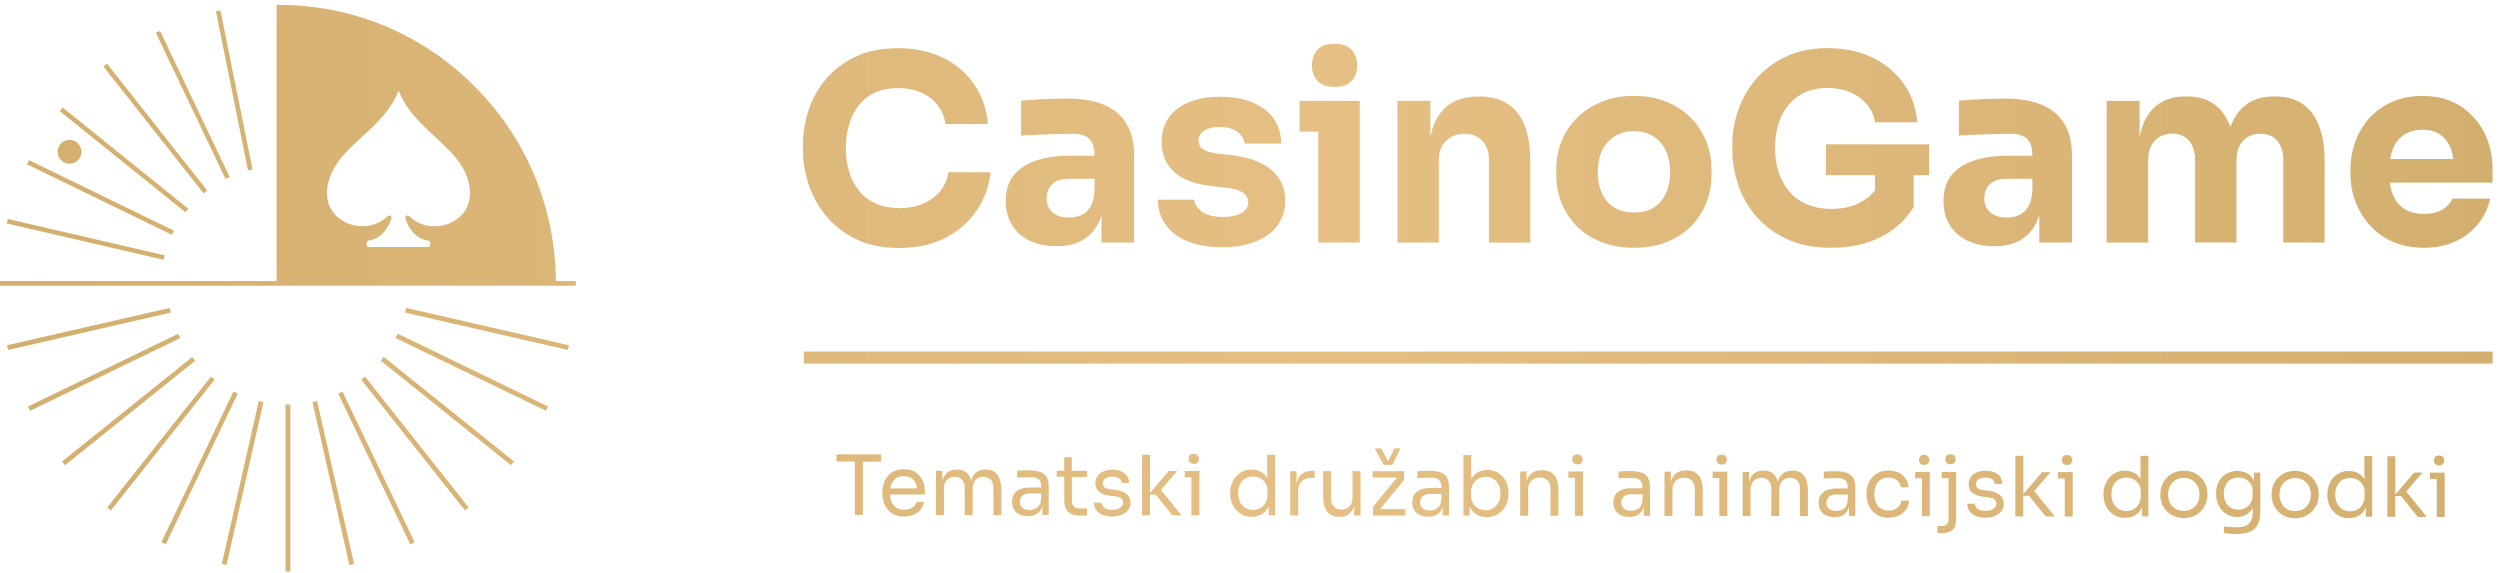<svg width="266" height="61" viewBox="0 0 266 61" fill="none" xmlns="http://www.w3.org/2000/svg">
<path d="M55.098 15.139C53.848 13.011 52.33 11.023 50.542 9.231C48.762 7.433 46.793 5.897 44.678 4.64C40.195 1.964 35.064 0.531 29.716 0.523C29.469 0.523 29.673 0.523 29.433 0.523V29.908H0.011C0.011 30.069 0.011 30.244 0.011 30.405H61.267C61.267 30.244 61.267 30.069 61.267 29.908H59.146C59.102 24.636 57.7 19.577 55.098 15.139ZM49.939 21.251C49.438 24.007 45.608 25.06 43.552 22.998C43.363 22.808 43.05 23.006 43.138 23.262C43.784 25.258 45.158 25.55 45.572 25.601C45.688 25.609 45.768 25.718 45.768 25.828V26.055C45.768 26.179 45.673 26.281 45.543 26.281H42.774H42.382H39.228C39.105 26.281 39.003 26.179 39.003 26.047V25.821C39.003 25.704 39.09 25.609 39.206 25.594C39.62 25.55 40.987 25.258 41.648 23.262C41.735 22.998 41.423 22.808 41.234 22.998C39.177 25.053 35.348 23.993 34.854 21.236C34.723 20.469 34.614 18.509 36.867 16.148C38.785 14.137 41.299 12.492 42.418 9.641C43.523 12.492 46.037 14.144 47.948 16.162C50.201 18.531 50.084 20.483 49.946 21.258L49.939 21.251ZM30.639 43.046H30.893V60.82H30.385V43.046H30.632H30.639ZM27.536 42.673C27.696 42.71 27.856 42.746 28.03 42.783L24.099 60.118C23.939 60.081 23.772 60.045 23.605 60.008L27.536 42.673ZM25.298 41.876L17.632 57.91C17.479 57.837 17.334 57.764 17.174 57.691L24.84 41.657C24.986 41.73 25.138 41.803 25.298 41.876ZM86.025 19.54C85.632 18.326 85.436 17.157 85.436 16.016V15.409C85.436 14.159 85.639 12.931 86.039 11.71C86.439 10.489 87.056 9.385 87.899 8.398C88.735 7.411 89.788 6.614 91.06 6.022C92.325 5.429 93.829 5.13 95.558 5.13C97.288 5.13 98.959 5.466 100.34 6.146C101.727 6.826 102.832 7.769 103.66 8.983C104.489 10.196 104.976 11.593 105.121 13.194H100.608C100.478 12.39 100.187 11.703 99.722 11.132C99.257 10.562 98.668 10.13 97.956 9.823C97.244 9.524 96.445 9.37 95.551 9.37C94.657 9.37 93.865 9.524 93.175 9.823C92.484 10.123 91.903 10.562 91.438 11.132C90.973 11.703 90.617 12.375 90.37 13.157C90.123 13.94 89.999 14.802 89.999 15.76C89.999 16.718 90.123 17.552 90.37 18.334C90.617 19.116 90.98 19.789 91.46 20.366C91.939 20.944 92.543 21.383 93.247 21.69C93.96 21.989 94.766 22.143 95.682 22.143C97.07 22.143 98.24 21.807 99.191 21.127C100.143 20.447 100.725 19.511 100.928 18.319H105.412C105.244 19.789 104.758 21.127 103.951 22.348C103.137 23.569 102.04 24.541 100.645 25.28C99.249 26.011 97.6 26.384 95.682 26.384C93.88 26.384 92.332 26.062 91.031 25.419C89.738 24.775 88.677 23.942 87.848 22.918C87.02 21.894 86.41 20.776 86.017 19.562L86.025 19.54ZM22.835 40.385L11.804 54.306C11.674 54.203 11.543 54.093 11.412 53.991L22.442 40.07C22.573 40.18 22.704 40.282 22.842 40.385H22.835ZM33.742 42.673L37.673 60.008C37.513 60.045 37.346 60.081 37.179 60.118L33.248 42.783C33.415 42.754 33.575 42.717 33.742 42.673ZM40.827 37.972L54.684 49.093C54.582 49.224 54.48 49.356 54.371 49.495L40.514 38.381C40.623 38.25 40.725 38.118 40.827 37.979V37.972ZM43.203 32.759L60.534 36.736C60.497 36.897 60.454 37.065 60.417 37.234L43.094 33.256C43.13 33.095 43.167 32.934 43.203 32.759ZM20.764 38.389L6.914 49.502C6.812 49.37 6.703 49.239 6.601 49.1L20.451 37.987C20.553 38.118 20.655 38.25 20.764 38.389ZM42.316 35.508L58.31 43.251C58.237 43.404 58.165 43.551 58.092 43.711L42.098 35.969C42.171 35.822 42.244 35.669 42.316 35.508ZM89.004 48.34H93.756V49.122H91.809V54.781H90.951V49.114H89.004V48.332V48.34ZM38.836 40.07L49.874 53.998C49.743 54.101 49.612 54.211 49.474 54.313L38.436 40.385C38.567 40.282 38.698 40.18 38.836 40.07ZM36.438 41.657L44.111 57.691C43.959 57.764 43.813 57.837 43.653 57.91L35.98 41.876C36.133 41.803 36.285 41.73 36.438 41.657ZM19.725 22.582L6.362 11.819C6.413 11.754 6.463 11.688 6.514 11.629C6.565 11.563 6.616 11.505 6.667 11.439L20.03 22.201C19.979 22.267 19.928 22.326 19.877 22.392C19.826 22.457 19.776 22.523 19.725 22.589V22.582ZM132.814 21.544C132.814 21.105 132.617 20.747 132.225 20.483C131.833 20.22 131.157 20.037 130.19 19.95L129.013 19.811C127.211 19.628 125.852 19.131 124.951 18.312C124.05 17.493 123.6 16.44 123.6 15.131C123.6 14.064 123.861 13.179 124.392 12.463C124.922 11.746 125.656 11.205 126.593 10.84C127.531 10.474 128.599 10.291 129.805 10.291C131.738 10.291 133.293 10.715 134.478 11.571C135.662 12.426 136.28 13.655 136.338 15.27H132.428C132.37 14.795 132.123 14.378 131.673 14.035C131.229 13.684 130.583 13.508 129.747 13.508C129.071 13.508 128.534 13.64 128.134 13.896C127.734 14.152 127.531 14.503 127.531 14.941C127.531 15.38 127.705 15.687 128.054 15.906C128.403 16.126 128.962 16.279 129.747 16.374L130.924 16.484C132.763 16.689 134.194 17.201 135.219 18.027C136.236 18.853 136.752 19.964 136.752 21.353C136.752 22.362 136.476 23.24 135.931 23.978C135.386 24.724 134.608 25.294 133.606 25.696C132.603 26.098 131.426 26.303 130.081 26.303C127.945 26.303 126.281 25.857 125.075 24.973C123.868 24.081 123.236 22.838 123.164 21.244H127.044C127.117 21.719 127.407 22.15 127.909 22.523C128.41 22.896 129.159 23.086 130.161 23.086C130.924 23.086 131.556 22.955 132.065 22.684C132.566 22.421 132.814 22.041 132.814 21.544ZM167.751 24.037C168.463 24.76 169.328 25.331 170.345 25.74C171.37 26.15 172.532 26.362 173.848 26.362C175.163 26.362 176.355 26.157 177.372 25.74C178.389 25.331 179.254 24.76 179.959 24.037C180.664 23.313 181.194 22.487 181.557 21.558C181.921 20.63 182.102 19.657 182.102 18.626V17.99C182.102 16.945 181.913 15.95 181.528 15.007C181.143 14.064 180.598 13.23 179.886 12.514C179.174 11.797 178.316 11.235 177.299 10.825C176.289 10.416 175.134 10.204 173.84 10.204C172.547 10.204 171.442 10.408 170.425 10.825C169.408 11.235 168.536 11.805 167.816 12.514C167.097 13.23 166.545 14.057 166.16 15.007C165.774 15.95 165.586 16.945 165.586 17.99V18.626C165.586 19.65 165.767 20.63 166.131 21.558C166.494 22.487 167.032 23.313 167.744 24.037H167.751ZM170.447 16.06C170.745 15.409 171.188 14.898 171.769 14.517C172.351 14.144 173.041 13.954 173.848 13.954C174.654 13.954 175.366 14.144 175.94 14.517C176.514 14.89 176.95 15.409 177.256 16.06C177.553 16.711 177.706 17.471 177.706 18.326C177.706 19.131 177.561 19.869 177.27 20.527C176.979 21.185 176.551 21.704 175.984 22.07C175.417 22.435 174.705 22.618 173.855 22.618C173.005 22.618 172.336 22.435 171.748 22.07C171.166 21.704 170.73 21.192 170.432 20.527C170.142 19.869 169.996 19.131 169.996 18.326C169.996 17.464 170.149 16.711 170.447 16.06ZM153.094 25.806H148.691V10.73H152.193V14.583C152.281 14.137 152.39 13.72 152.535 13.348C152.927 12.324 153.523 11.549 154.322 11.037C155.122 10.525 156.103 10.269 157.251 10.269H157.44C159.191 10.269 160.521 10.84 161.444 11.988C162.367 13.136 162.824 14.868 162.824 17.201V25.813H158.421V16.959C158.421 16.155 158.188 15.497 157.723 14.992C157.258 14.488 156.626 14.239 155.819 14.239C155.013 14.239 154.337 14.495 153.836 15.007C153.334 15.519 153.087 16.199 153.087 17.04V25.813L153.094 25.806ZM140.276 14.005H138.278V10.73H144.673V25.806H140.269V14.005H140.276ZM140.182 8.602C139.789 8.171 139.593 7.623 139.593 6.965C139.593 6.307 139.789 5.729 140.182 5.298C140.574 4.866 141.177 4.654 141.998 4.654C142.82 4.654 143.423 4.874 143.815 5.298C144.207 5.729 144.404 6.285 144.404 6.965C144.404 7.645 144.207 8.171 143.815 8.602C143.423 9.034 142.82 9.246 141.998 9.246C141.177 9.246 140.574 9.034 140.182 8.602ZM228.55 25.806H224.146V10.73H227.649V14.583C227.736 14.152 227.838 13.742 227.976 13.369C228.361 12.346 228.935 11.571 229.698 11.044C230.461 10.525 231.406 10.262 232.517 10.262H232.706C233.833 10.262 234.777 10.525 235.533 11.044C236.289 11.571 236.863 12.338 237.255 13.369C237.277 13.421 237.292 13.486 237.313 13.545C237.335 13.486 237.35 13.428 237.371 13.369C237.764 12.346 238.345 11.571 239.108 11.044C239.871 10.525 240.809 10.262 241.928 10.262H242.116C243.25 10.262 244.195 10.525 244.972 11.044C245.75 11.571 246.331 12.338 246.738 13.369C247.138 14.393 247.341 15.68 247.341 17.223V25.806H242.938V16.974C242.938 16.17 242.727 15.504 242.305 14.992C241.884 14.481 241.288 14.225 240.503 14.225C239.719 14.225 239.101 14.488 238.643 15.007C238.185 15.526 237.96 16.213 237.96 17.054V25.799H233.557V16.967C233.557 16.162 233.339 15.497 232.917 14.985C232.488 14.473 231.893 14.217 231.13 14.217C230.367 14.217 229.698 14.481 229.24 15C228.782 15.519 228.557 16.206 228.557 17.047V25.791L228.55 25.806ZM252.093 23.912C252.747 24.665 253.561 25.258 254.542 25.704C255.516 26.142 256.642 26.362 257.921 26.362C259.2 26.362 260.29 26.135 261.257 25.689C262.223 25.243 263.022 24.622 263.662 23.832C264.301 23.042 264.73 22.143 264.948 21.134H260.93C260.748 21.595 260.399 21.975 259.89 22.289C259.382 22.604 258.72 22.757 257.921 22.757C257.049 22.757 256.337 22.574 255.785 22.209C255.24 21.843 254.84 21.324 254.579 20.651C254.433 20.279 254.339 19.869 254.273 19.43H265.209V17.946C265.209 16.572 264.919 15.3 264.337 14.137C263.756 12.975 262.913 12.031 261.809 11.3C260.704 10.576 259.353 10.211 257.747 10.211C256.526 10.211 255.436 10.43 254.477 10.854C253.518 11.286 252.718 11.871 252.072 12.602C251.425 13.333 250.931 14.166 250.597 15.088C250.262 16.016 250.088 16.981 250.088 17.99V18.538C250.088 19.511 250.255 20.461 250.597 21.383C250.931 22.311 251.432 23.145 252.086 23.898L252.093 23.912ZM254.608 15.833C254.884 15.168 255.283 14.664 255.814 14.32C256.344 13.984 256.991 13.808 257.754 13.808C258.517 13.808 259.127 13.976 259.629 14.32C260.13 14.656 260.501 15.146 260.748 15.775C260.879 16.111 260.973 16.499 261.031 16.915H254.31C254.375 16.521 254.477 16.155 254.608 15.826V15.833ZM184.958 19.672C184.529 18.444 184.319 17.215 184.319 15.987V15.38C184.319 14.115 184.529 12.88 184.958 11.666C185.387 10.452 186.026 9.363 186.869 8.376C187.719 7.396 188.773 6.606 190.045 6.014C191.309 5.422 192.777 5.122 194.434 5.122C196.236 5.122 197.834 5.459 199.215 6.124C200.603 6.797 201.715 7.718 202.55 8.902C203.386 10.087 203.873 11.454 203.996 13.011H199.513C199.382 12.28 199.091 11.637 198.626 11.088C198.161 10.54 197.565 10.109 196.846 9.809C196.127 9.509 195.32 9.355 194.426 9.355C193.533 9.355 192.77 9.509 192.087 9.809C191.403 10.109 190.822 10.547 190.335 11.117C189.848 11.688 189.485 12.361 189.238 13.143C188.991 13.925 188.867 14.78 188.867 15.716C188.867 16.652 188.998 17.573 189.26 18.37C189.521 19.167 189.914 19.855 190.423 20.432C190.931 21.01 191.563 21.456 192.319 21.763C193.075 22.077 193.918 22.231 194.848 22.231C196.09 22.231 197.166 21.975 198.074 21.463C198.663 21.134 199.128 20.725 199.498 20.257V18.634H194.274V15.358H205.261V18.634H203.618V22.019C202.761 23.415 201.584 24.483 200.08 25.236C198.576 25.989 196.832 26.362 194.841 26.362C193.053 26.362 191.498 26.062 190.168 25.455C188.838 24.848 187.741 24.044 186.876 23.035C186.012 22.026 185.365 20.907 184.936 19.679L184.958 19.672ZM209.374 25.616C210.187 26.003 211.125 26.194 212.2 26.194C213.276 26.194 214.119 26.003 214.838 25.616C215.557 25.228 216.124 24.68 216.531 23.963C216.713 23.642 216.865 23.284 216.982 22.896V25.806H220.455V16.564C220.455 15.168 220.179 14.027 219.634 13.143C219.089 12.251 218.29 11.585 217.243 11.147C216.197 10.708 214.903 10.489 213.377 10.489C212.847 10.489 212.28 10.496 211.684 10.518C211.081 10.54 210.5 10.562 209.933 10.598C209.366 10.635 208.865 10.671 208.429 10.708V14.422C208.996 14.386 209.628 14.357 210.325 14.327C211.023 14.298 211.706 14.276 212.36 14.261C213.014 14.247 213.545 14.232 213.944 14.232C214.744 14.232 215.332 14.422 215.695 14.795C216.059 15.168 216.24 15.753 216.24 16.543V16.572H213.537C212.208 16.572 211.03 16.74 210.013 17.084C208.996 17.42 208.196 17.946 207.637 18.648C207.07 19.357 206.787 20.257 206.787 21.361C206.787 22.37 207.012 23.232 207.47 23.963C207.928 24.687 208.56 25.243 209.366 25.631L209.374 25.616ZM211.75 19.577C212.157 19.204 212.745 19.014 213.515 19.014H216.248V20.227C216.211 20.98 216.066 21.565 215.812 21.989C215.557 22.413 215.23 22.706 214.838 22.881C214.446 23.057 214.002 23.145 213.515 23.145C212.753 23.145 212.164 22.955 211.75 22.582C211.343 22.209 211.132 21.719 211.132 21.112C211.132 20.469 211.336 19.964 211.75 19.584V19.577ZM21.658 20.564L11.005 7.082C11.129 6.979 11.259 6.877 11.39 6.775L22.043 20.264C21.912 20.366 21.788 20.469 21.658 20.571V20.564ZM18.286 24.98L2.874 17.478C2.946 17.332 3.019 17.186 3.092 17.04L18.504 24.541C18.431 24.687 18.359 24.834 18.293 24.987L18.286 24.98ZM6.136 16.06C6.187 15.358 6.79 14.832 7.488 14.883C8.186 14.934 8.709 15.541 8.658 16.243C8.607 16.945 8.004 17.471 7.306 17.42C6.609 17.369 6.086 16.762 6.136 16.06ZM17.414 27.641L0.723 23.773C0.759 23.613 0.796 23.452 0.832 23.298L17.523 27.166C17.487 27.327 17.45 27.488 17.414 27.648V27.641ZM18.177 33.256L0.861 37.234C0.817 37.073 0.781 36.904 0.745 36.736L18.068 32.759C18.097 32.927 18.133 33.088 18.177 33.256ZM19.18 35.969L3.193 43.711C3.121 43.558 3.048 43.412 2.975 43.251L18.962 35.508C19.035 35.662 19.107 35.815 19.18 35.969ZM26.388 18.122L22.973 1.196C23.133 1.167 23.293 1.138 23.453 1.101L26.868 18.027C26.708 18.063 26.548 18.093 26.388 18.129V18.122ZM97.426 50.255C97.099 50.036 96.677 49.926 96.168 49.926C95.776 49.926 95.435 49.992 95.144 50.131C94.853 50.27 94.614 50.452 94.432 50.686C94.243 50.92 94.105 51.176 94.018 51.469C93.93 51.754 93.88 52.054 93.88 52.361V52.522C93.88 52.821 93.923 53.114 94.018 53.406C94.112 53.699 94.243 53.955 94.432 54.188C94.621 54.422 94.861 54.605 95.159 54.752C95.456 54.89 95.812 54.964 96.219 54.964C96.59 54.964 96.917 54.905 97.208 54.781C97.498 54.656 97.745 54.481 97.934 54.247C98.13 54.013 98.254 53.735 98.32 53.406H97.527C97.477 53.626 97.338 53.816 97.113 53.977C96.881 54.145 96.583 54.225 96.212 54.225C95.863 54.225 95.573 54.145 95.347 53.991C95.122 53.838 94.955 53.626 94.846 53.355C94.759 53.128 94.715 52.88 94.701 52.609H98.407V52.236C98.407 51.842 98.327 51.469 98.167 51.125C98.007 50.781 97.76 50.496 97.433 50.27L97.426 50.255ZM94.722 51.959C94.752 51.798 94.788 51.651 94.846 51.52C94.955 51.257 95.122 51.045 95.34 50.891C95.558 50.738 95.834 50.664 96.168 50.664C96.488 50.664 96.757 50.73 96.968 50.869C97.179 51.008 97.338 51.198 97.44 51.439C97.506 51.593 97.542 51.776 97.571 51.966H94.73L94.722 51.959ZM23.99 19.028L16.586 3.492C16.731 3.419 16.876 3.346 17.029 3.28L24.433 18.824C24.288 18.89 24.136 18.963 23.99 19.036V19.028ZM109.59 25.616C110.404 26.003 111.341 26.194 112.416 26.194C113.492 26.194 114.335 26.003 115.054 25.616C115.774 25.228 116.34 24.68 116.747 23.963C116.929 23.642 117.082 23.284 117.198 22.896V25.806H120.671V16.564C120.671 15.168 120.395 14.027 119.85 13.143C119.305 12.251 118.506 11.585 117.459 11.147C116.413 10.708 115.12 10.489 113.594 10.489C113.063 10.489 112.496 10.496 111.901 10.518C111.297 10.54 110.716 10.562 110.149 10.598C109.583 10.635 109.081 10.671 108.645 10.708V14.422C109.212 14.386 109.844 14.357 110.549 14.327C111.254 14.298 111.93 14.276 112.584 14.261C113.238 14.247 113.768 14.232 114.168 14.232C114.967 14.232 115.556 14.422 115.919 14.795C116.282 15.168 116.464 15.753 116.464 16.543V16.572H113.761C112.431 16.572 111.254 16.74 110.237 17.084C109.219 17.42 108.42 17.946 107.86 18.648C107.294 19.357 107.01 20.257 107.01 21.361C107.01 22.37 107.235 23.232 107.693 23.963C108.151 24.687 108.783 25.243 109.597 25.631L109.59 25.616ZM111.966 19.577C112.373 19.204 112.961 19.014 113.732 19.014H116.464V20.227C116.428 20.98 116.282 21.565 116.028 21.989C115.774 22.413 115.447 22.706 115.061 22.881C114.669 23.057 114.226 23.145 113.739 23.145C112.976 23.145 112.387 22.955 111.973 22.582C111.566 22.209 111.356 21.719 111.356 21.112C111.356 20.469 111.559 19.964 111.973 19.584L111.966 19.577ZM246.062 50.869C245.844 50.635 245.583 50.452 245.27 50.313C244.958 50.175 244.609 50.109 244.209 50.102C243.81 50.102 243.461 50.167 243.148 50.306C242.836 50.445 242.574 50.628 242.356 50.862C242.138 51.096 241.978 51.352 241.862 51.644C241.746 51.937 241.695 52.229 241.695 52.529V52.69C241.695 52.989 241.746 53.282 241.855 53.574C241.964 53.867 242.124 54.123 242.334 54.357C242.545 54.591 242.807 54.773 243.119 54.92C243.432 55.059 243.788 55.132 244.195 55.132C244.602 55.132 244.965 55.066 245.27 54.92C245.583 54.781 245.844 54.591 246.055 54.364C246.266 54.13 246.433 53.874 246.542 53.582C246.651 53.297 246.702 52.997 246.709 52.697V52.536C246.709 52.236 246.651 51.944 246.542 51.651C246.433 51.359 246.266 51.096 246.055 50.869H246.062ZM245.677 53.516C245.546 53.779 245.357 53.991 245.103 54.145C244.856 54.298 244.558 54.379 244.202 54.379C243.853 54.379 243.555 54.298 243.301 54.145C243.054 53.991 242.865 53.779 242.734 53.516C242.603 53.253 242.538 52.953 242.538 52.624C242.538 52.288 242.603 51.988 242.741 51.725C242.88 51.461 243.068 51.249 243.323 51.096C243.577 50.942 243.868 50.869 244.209 50.869C244.551 50.869 244.849 50.95 245.096 51.103C245.343 51.257 245.532 51.469 245.67 51.732C245.801 51.995 245.873 52.295 245.873 52.631C245.873 52.96 245.808 53.26 245.677 53.523V53.516ZM219.692 50.233H220.535V54.949H219.692V50.906H218.973V50.233H219.692ZM207.528 49.392C207.339 49.392 207.201 49.341 207.114 49.239C207.026 49.136 206.976 49.012 206.976 48.859C206.976 48.705 207.019 48.581 207.114 48.478C207.201 48.376 207.346 48.325 207.528 48.332C207.717 48.332 207.855 48.383 207.942 48.486C208.029 48.588 208.08 48.712 208.08 48.866C208.08 49.019 208.037 49.144 207.942 49.246C207.855 49.348 207.71 49.392 207.528 49.392ZM213.218 53.582C213.218 53.874 213.13 54.137 212.963 54.364C212.796 54.591 212.564 54.766 212.273 54.89C211.982 55.015 211.648 55.081 211.263 55.081C210.645 55.081 210.173 54.949 209.839 54.678C209.504 54.415 209.33 54.05 209.315 53.589H210.107C210.122 53.772 210.209 53.947 210.384 54.108C210.558 54.269 210.849 54.349 211.263 54.349C211.633 54.349 211.924 54.276 212.12 54.123C212.317 53.977 212.418 53.786 212.418 53.574C212.418 53.377 212.346 53.231 212.2 53.121C212.055 53.011 211.815 52.938 211.488 52.902L210.979 52.851C210.536 52.807 210.173 52.668 209.89 52.448C209.613 52.229 209.468 51.915 209.468 51.52C209.468 51.22 209.541 50.964 209.693 50.745C209.846 50.533 210.057 50.365 210.325 50.255C210.594 50.138 210.907 50.08 211.256 50.087C211.779 50.087 212.208 50.204 212.535 50.438C212.862 50.672 213.029 51.023 213.043 51.491H212.251C212.251 51.3 212.157 51.14 211.99 51.008C211.822 50.877 211.575 50.811 211.248 50.811C210.921 50.811 210.674 50.877 210.5 51.015C210.333 51.154 210.246 51.322 210.246 51.527C210.246 51.703 210.304 51.842 210.427 51.951C210.551 52.061 210.747 52.127 211.016 52.156L211.524 52.207C212.026 52.258 212.433 52.404 212.731 52.631C213.036 52.858 213.188 53.179 213.188 53.589L213.218 53.582ZM216.437 52.244L218.631 54.949H217.657L215.899 52.748H215.274V54.942H214.431L214.438 48.5H215.281V52.573L217.287 50.233H218.173L216.444 52.244H216.437ZM204.73 49.458C204.541 49.458 204.403 49.407 204.316 49.305C204.229 49.202 204.178 49.078 204.178 48.924C204.178 48.771 204.222 48.647 204.316 48.544C204.411 48.442 204.549 48.398 204.73 48.398C204.912 48.398 205.057 48.449 205.144 48.551C205.232 48.654 205.283 48.778 205.283 48.932C205.283 49.085 205.239 49.209 205.144 49.312C205.057 49.414 204.912 49.458 204.73 49.458ZM207.324 50.218H208.131V55.154C208.131 55.548 208.073 55.863 207.971 56.09C207.862 56.316 207.688 56.484 207.455 56.579C207.215 56.682 206.903 56.726 206.511 56.726H206.14V55.965H206.634C206.852 55.965 207.026 55.907 207.15 55.782C207.274 55.658 207.332 55.49 207.332 55.271V50.884H206.598V50.211H207.339L207.324 50.218ZM192.181 51.052C192.297 51.374 192.363 51.761 192.363 52.222V54.912H191.52V52.039C191.52 51.659 191.433 51.359 191.244 51.154C191.055 50.942 190.8 50.84 190.466 50.84C190.117 50.84 189.841 50.95 189.63 51.169C189.42 51.388 189.311 51.695 189.311 52.09V54.912H188.468V52.039C188.468 51.659 188.381 51.359 188.192 51.154C188.003 50.942 187.748 50.84 187.414 50.84C187.073 50.84 186.789 50.95 186.579 51.169C186.368 51.388 186.259 51.695 186.259 52.09V54.912H185.416V50.204H186.092V51.352C186.113 51.249 186.135 51.147 186.164 51.059C186.288 50.738 186.462 50.496 186.702 50.321C186.942 50.153 187.247 50.065 187.618 50.065H187.654C188.025 50.065 188.33 50.153 188.57 50.321C188.809 50.489 188.991 50.738 189.107 51.059C189.129 51.125 189.144 51.213 189.165 51.286C189.187 51.213 189.194 51.132 189.224 51.059C189.347 50.738 189.529 50.496 189.776 50.321C190.016 50.153 190.321 50.065 190.691 50.065H190.728C191.098 50.065 191.403 50.153 191.651 50.321C191.898 50.489 192.079 50.738 192.196 51.059L192.181 51.052ZM204.49 50.211H205.333V54.927H204.49V50.884H203.771V50.211H204.49ZM196.512 50.321C196.207 50.204 195.814 50.145 195.335 50.145C195.197 50.145 195.051 50.145 194.899 50.145C194.746 50.145 194.601 50.153 194.455 50.16C194.31 50.167 194.179 50.182 194.049 50.189V50.928C194.179 50.913 194.325 50.906 194.506 50.898C194.681 50.898 194.87 50.884 195.059 50.884C195.255 50.884 195.436 50.877 195.618 50.877C195.938 50.877 196.185 50.957 196.352 51.125C196.519 51.293 196.599 51.535 196.599 51.856V51.973H195.415C195.015 51.973 194.666 52.032 194.383 52.141C194.099 52.258 193.881 52.426 193.729 52.646C193.576 52.865 193.504 53.15 193.504 53.487C193.504 53.808 193.569 54.086 193.707 54.313C193.845 54.539 194.041 54.715 194.296 54.839C194.55 54.964 194.855 55.022 195.204 55.022C195.531 55.022 195.807 54.964 196.04 54.846C196.272 54.73 196.454 54.554 196.585 54.327C196.65 54.218 196.701 54.093 196.737 53.962V54.898H197.406V51.915C197.406 51.476 197.34 51.125 197.195 50.862C197.05 50.606 196.824 50.416 196.519 50.299L196.512 50.321ZM196.592 53.172C196.577 53.479 196.512 53.713 196.396 53.889C196.272 54.064 196.127 54.188 195.945 54.262C195.763 54.335 195.574 54.371 195.378 54.371C195.037 54.371 194.782 54.291 194.601 54.13C194.419 53.969 194.332 53.764 194.332 53.501C194.332 53.245 194.419 53.033 194.608 52.865C194.79 52.697 195.051 52.617 195.386 52.617H196.606V53.165L196.592 53.172ZM202.311 53.267H203.117C203.095 53.64 202.994 53.962 202.797 54.232C202.601 54.503 202.347 54.715 202.027 54.861C201.707 55.007 201.351 55.088 200.952 55.088C200.552 55.088 200.196 55.015 199.905 54.876C199.607 54.737 199.368 54.547 199.171 54.306C198.982 54.064 198.837 53.801 198.735 53.516C198.641 53.231 198.59 52.938 198.59 52.653V52.492C198.59 52.193 198.641 51.9 198.735 51.608C198.83 51.322 198.975 51.059 199.171 50.825C199.368 50.591 199.615 50.409 199.905 50.27C200.196 50.131 200.537 50.058 200.93 50.058C201.322 50.058 201.671 50.131 201.984 50.277C202.296 50.423 202.55 50.635 202.739 50.898C202.928 51.169 203.037 51.483 203.059 51.849H202.252C202.209 51.556 202.078 51.308 201.853 51.111C201.627 50.913 201.315 50.811 200.93 50.811C200.596 50.811 200.32 50.884 200.094 51.037C199.869 51.191 199.702 51.396 199.593 51.666C199.484 51.929 199.426 52.229 199.426 52.565C199.426 52.887 199.484 53.187 199.593 53.45C199.702 53.721 199.869 53.933 200.094 54.086C200.32 54.24 200.603 54.32 200.937 54.32C201.199 54.32 201.431 54.276 201.62 54.181C201.816 54.086 201.969 53.962 202.085 53.801C202.202 53.64 202.274 53.465 202.296 53.267H202.311ZM219.932 49.473C219.743 49.473 219.605 49.422 219.518 49.319C219.43 49.217 219.38 49.093 219.38 48.939C219.38 48.785 219.423 48.661 219.518 48.559C219.612 48.456 219.75 48.413 219.932 48.413C220.121 48.413 220.259 48.464 220.346 48.559C220.433 48.661 220.484 48.785 220.484 48.939C220.484 49.093 220.44 49.217 220.346 49.319C220.259 49.422 220.113 49.473 219.932 49.473ZM259.273 50.284H260.116V55H259.273V50.957H258.553V50.284H259.273ZM259.513 49.524C259.324 49.524 259.186 49.473 259.098 49.37C259.011 49.268 258.96 49.144 258.96 48.99C258.96 48.837 259.004 48.712 259.098 48.61C259.193 48.508 259.331 48.464 259.513 48.464C259.701 48.464 259.84 48.515 259.927 48.617C260.014 48.72 260.065 48.844 260.065 48.998C260.065 49.151 260.021 49.275 259.927 49.378C259.84 49.48 259.694 49.524 259.513 49.524ZM265.217 37.402V38.688H85.538V37.402H265.217ZM256.017 52.288L258.212 54.993H257.238L255.48 52.792H254.855V54.986H254.012L254.019 48.544H254.862V52.617L256.867 50.277H257.754L256.025 52.288H256.017ZM227.751 50.964C227.569 50.672 227.344 50.452 227.068 50.306C226.777 50.16 226.45 50.08 226.094 50.08C225.752 50.08 225.447 50.145 225.171 50.27C224.895 50.394 224.655 50.569 224.452 50.796C224.248 51.023 224.096 51.279 223.979 51.571C223.87 51.864 223.812 52.178 223.812 52.514V52.675C223.812 53.019 223.87 53.333 223.979 53.626C224.096 53.918 224.255 54.181 224.459 54.401C224.67 54.627 224.909 54.795 225.193 54.92C225.476 55.044 225.781 55.102 226.116 55.102C226.464 55.102 226.784 55.029 227.082 54.876C227.387 54.73 227.634 54.488 227.831 54.152C227.86 54.101 227.889 54.035 227.918 53.977V54.942H228.586V48.5H227.751V50.95V50.964ZM227.787 52.755C227.787 53.084 227.714 53.37 227.576 53.618C227.438 53.859 227.249 54.05 227.017 54.181C226.784 54.313 226.523 54.371 226.232 54.371C225.927 54.371 225.658 54.298 225.418 54.152C225.178 54.006 224.989 53.801 224.859 53.531C224.728 53.26 224.655 52.953 224.655 52.587C224.655 52.229 224.72 51.915 224.851 51.651C224.982 51.388 225.164 51.184 225.404 51.037C225.643 50.891 225.912 50.818 226.225 50.818C226.508 50.818 226.762 50.877 227.002 51.001C227.242 51.125 227.431 51.293 227.569 51.52C227.714 51.747 227.78 52.024 227.78 52.346V52.748L227.787 52.755ZM234.218 50.855C234 50.621 233.738 50.438 233.433 50.299C233.121 50.16 232.772 50.087 232.372 50.087C231.972 50.087 231.624 50.153 231.311 50.292C230.999 50.431 230.737 50.613 230.519 50.847C230.301 51.081 230.141 51.337 230.025 51.63C229.916 51.922 229.858 52.215 229.858 52.514V52.675C229.858 52.975 229.909 53.267 230.018 53.56C230.127 53.845 230.287 54.108 230.497 54.342C230.708 54.576 230.97 54.759 231.282 54.905C231.595 55.051 231.951 55.117 232.358 55.117C232.764 55.117 233.128 55.051 233.433 54.905C233.745 54.766 234.007 54.576 234.218 54.342C234.429 54.108 234.596 53.852 234.705 53.56C234.814 53.275 234.865 52.975 234.872 52.675V52.514C234.872 52.215 234.814 51.915 234.705 51.63C234.596 51.337 234.429 51.074 234.218 50.847V50.855ZM233.825 53.494C233.695 53.757 233.506 53.969 233.251 54.123C233.004 54.276 232.706 54.357 232.35 54.357C232.001 54.357 231.704 54.276 231.449 54.123C231.202 53.969 231.013 53.757 230.882 53.494C230.752 53.231 230.686 52.931 230.686 52.602C230.686 52.266 230.752 51.966 230.89 51.703C231.028 51.44 231.217 51.227 231.471 51.074C231.725 50.92 232.016 50.847 232.358 50.847C232.699 50.847 232.997 50.928 233.244 51.081C233.491 51.235 233.68 51.447 233.818 51.71C233.949 51.973 234.022 52.273 234.022 52.609C234.022 52.938 233.956 53.238 233.825 53.501V53.494ZM251.57 50.993C251.389 50.701 251.163 50.482 250.887 50.336C250.597 50.182 250.27 50.109 249.913 50.109C249.572 50.109 249.267 50.167 248.991 50.299C248.714 50.423 248.475 50.599 248.271 50.825C248.068 51.052 247.915 51.308 247.799 51.6C247.69 51.893 247.632 52.207 247.632 52.544V52.704C247.632 53.048 247.69 53.362 247.799 53.655C247.915 53.947 248.075 54.211 248.279 54.43C248.489 54.656 248.729 54.825 249.012 54.949C249.296 55.073 249.601 55.132 249.935 55.132C250.284 55.132 250.604 55.059 250.902 54.905C251.207 54.759 251.454 54.517 251.65 54.181C251.679 54.13 251.708 54.064 251.737 54.006V54.971H252.406V48.53H251.57V50.979V50.993ZM251.599 52.785C251.599 53.114 251.527 53.399 251.389 53.648C251.251 53.889 251.062 54.079 250.829 54.211C250.596 54.342 250.335 54.401 250.044 54.401C249.739 54.401 249.47 54.327 249.23 54.181C248.991 54.035 248.802 53.83 248.671 53.56C248.54 53.289 248.467 52.982 248.467 52.624C248.467 52.266 248.533 51.951 248.664 51.688C248.794 51.425 248.983 51.22 249.216 51.074C249.456 50.928 249.725 50.855 250.037 50.855C250.32 50.855 250.575 50.913 250.815 51.037C251.054 51.154 251.243 51.33 251.381 51.556C251.527 51.783 251.592 52.061 251.592 52.383V52.785H251.599ZM183.185 49.429C182.996 49.429 182.858 49.378 182.771 49.275C182.684 49.173 182.633 49.049 182.633 48.895C182.633 48.742 182.676 48.617 182.771 48.515C182.865 48.413 183.003 48.369 183.185 48.369C183.374 48.369 183.512 48.42 183.599 48.522C183.686 48.625 183.737 48.749 183.737 48.902C183.737 49.056 183.694 49.18 183.599 49.283C183.512 49.385 183.367 49.436 183.185 49.429ZM106.356 50.942C106.472 51.264 106.538 51.651 106.538 52.112V54.803H105.695V51.929C105.695 51.549 105.608 51.249 105.419 51.045C105.23 50.833 104.976 50.73 104.641 50.73C104.3 50.73 104.016 50.84 103.806 51.059C103.595 51.279 103.486 51.586 103.486 51.98V54.803H102.643V51.929C102.643 51.549 102.556 51.249 102.367 51.045C102.178 50.84 101.924 50.73 101.589 50.73C101.248 50.73 100.964 50.84 100.754 51.059C100.543 51.279 100.434 51.586 100.434 51.98V54.803H99.591V50.094H100.267V51.242C100.289 51.14 100.303 51.037 100.34 50.95C100.463 50.628 100.637 50.387 100.877 50.211C101.117 50.043 101.422 49.955 101.786 49.955H101.822C102.192 49.955 102.498 50.043 102.737 50.211C102.977 50.379 103.159 50.628 103.275 50.95C103.297 51.015 103.312 51.103 103.333 51.176C103.355 51.103 103.362 51.023 103.391 50.95C103.515 50.628 103.697 50.387 103.944 50.211C104.184 50.043 104.489 49.955 104.859 49.955H104.896C105.266 49.955 105.571 50.043 105.818 50.211C106.066 50.379 106.247 50.628 106.363 50.95L106.356 50.942ZM239.828 51.191C239.828 51.191 239.806 51.118 239.791 51.089C239.617 50.767 239.384 50.526 239.086 50.357C238.788 50.189 238.44 50.109 238.055 50.102C237.72 50.102 237.415 50.16 237.139 50.277C236.863 50.394 236.623 50.555 236.427 50.767C236.231 50.979 236.071 51.227 235.962 51.513C235.853 51.798 235.795 52.105 235.795 52.434V52.595C235.795 52.916 235.845 53.223 235.954 53.516C236.063 53.808 236.216 54.064 236.412 54.291C236.608 54.517 236.841 54.693 237.11 54.817C237.379 54.942 237.684 55.007 238.011 55.007C238.36 55.007 238.679 54.927 238.97 54.773C239.261 54.62 239.493 54.386 239.675 54.072C239.682 54.057 239.682 54.042 239.689 54.028V54.459C239.689 54.839 239.631 55.154 239.515 55.395C239.399 55.636 239.217 55.819 238.963 55.936C238.709 56.053 238.367 56.104 237.938 56.104C237.735 56.104 237.517 56.097 237.284 56.075C237.052 56.053 236.834 56.031 236.623 56.002V56.718C236.819 56.748 237.03 56.769 237.248 56.791C237.466 56.806 237.684 56.821 237.902 56.821C238.527 56.821 239.028 56.74 239.406 56.572C239.784 56.411 240.06 56.148 240.234 55.804C240.409 55.453 240.496 55 240.496 54.43V50.277H239.835V51.206L239.828 51.191ZM239.682 52.675C239.682 52.997 239.61 53.275 239.471 53.509C239.333 53.742 239.152 53.918 238.919 54.042C238.687 54.167 238.432 54.225 238.149 54.225C237.851 54.225 237.589 54.152 237.357 54.02C237.124 53.881 236.943 53.684 236.812 53.421C236.681 53.165 236.616 52.858 236.616 52.514C236.616 52.163 236.681 51.864 236.812 51.608C236.943 51.352 237.124 51.154 237.357 51.015C237.589 50.877 237.858 50.803 238.163 50.803C238.432 50.803 238.679 50.862 238.905 50.971C239.13 51.081 239.319 51.249 239.464 51.469C239.61 51.688 239.682 51.951 239.682 52.273V52.675ZM134.834 50.847C134.652 50.555 134.427 50.336 134.151 50.189C133.86 50.043 133.533 49.963 133.177 49.963C132.835 49.963 132.53 50.028 132.254 50.153C131.978 50.277 131.738 50.452 131.535 50.679C131.331 50.898 131.179 51.162 131.062 51.454C130.953 51.746 130.895 52.061 130.895 52.397V52.558C130.895 52.902 130.953 53.216 131.062 53.509C131.179 53.801 131.338 54.064 131.542 54.284C131.753 54.51 131.992 54.678 132.276 54.803C132.559 54.927 132.864 54.986 133.199 54.986C133.54 54.986 133.867 54.912 134.165 54.759C134.463 54.613 134.717 54.371 134.914 54.035C134.95 53.977 134.972 53.918 135.001 53.859V54.825H135.669V48.383H134.834V50.833V50.847ZM134.863 52.639C134.863 52.968 134.79 53.253 134.652 53.501C134.514 53.742 134.325 53.933 134.092 54.064C133.86 54.196 133.598 54.254 133.315 54.254C133.01 54.254 132.741 54.181 132.501 54.035C132.261 53.889 132.072 53.684 131.942 53.413C131.804 53.143 131.738 52.829 131.738 52.47C131.738 52.112 131.804 51.798 131.934 51.535C132.065 51.271 132.254 51.067 132.487 50.92C132.726 50.774 132.995 50.701 133.308 50.701C133.591 50.701 133.845 50.76 134.085 50.884C134.325 51.008 134.514 51.176 134.652 51.403C134.797 51.63 134.863 51.907 134.863 52.229V52.631V52.639ZM127.015 49.356C126.826 49.356 126.688 49.304 126.601 49.202C126.514 49.1 126.463 48.976 126.463 48.822C126.463 48.669 126.506 48.544 126.601 48.442C126.688 48.34 126.833 48.296 127.015 48.296C127.204 48.296 127.342 48.347 127.429 48.449C127.516 48.551 127.567 48.676 127.567 48.829C127.567 48.983 127.524 49.107 127.429 49.209C127.342 49.312 127.197 49.363 127.015 49.356ZM126.056 50.116H127.618V50.789V54.832H126.768V50.789H126.056V50.116ZM139.724 50.08H139.884V50.84H139.586C139.121 50.84 138.758 50.964 138.503 51.213C138.249 51.461 138.125 51.82 138.125 52.295V54.846H137.283V50.138H137.951V51.564C138.009 51.132 138.147 50.803 138.365 50.569C138.67 50.248 139.121 50.087 139.724 50.087V50.08ZM114.051 50.102H115.665V50.738H114.051V53.311C114.051 53.567 114.117 53.757 114.255 53.896C114.393 54.035 114.589 54.101 114.836 54.101H115.657V54.861H114.938C114.589 54.861 114.284 54.81 114.03 54.708C113.775 54.605 113.579 54.437 113.441 54.188C113.303 53.947 113.238 53.611 113.238 53.194V50.723H112.431V50.087H113.238V48.661H114.044V50.094L114.051 50.102ZM110.687 50.218C110.382 50.102 109.989 50.043 109.51 50.043C109.372 50.043 109.226 50.043 109.074 50.043C108.921 50.043 108.776 50.05 108.631 50.058C108.485 50.065 108.354 50.08 108.224 50.087V50.825C108.354 50.818 108.5 50.803 108.681 50.796C108.856 50.796 109.038 50.789 109.234 50.781C109.43 50.781 109.612 50.774 109.793 50.774C110.113 50.774 110.36 50.855 110.527 51.023C110.694 51.191 110.774 51.432 110.774 51.754V51.871H109.59C109.183 51.871 108.841 51.929 108.558 52.039C108.267 52.156 108.057 52.324 107.904 52.544C107.751 52.77 107.679 53.048 107.679 53.384C107.679 53.706 107.744 53.984 107.882 54.211C108.02 54.437 108.216 54.613 108.471 54.737C108.725 54.854 109.03 54.92 109.379 54.92C109.706 54.92 109.982 54.861 110.215 54.744C110.447 54.627 110.629 54.452 110.76 54.232C110.825 54.123 110.876 53.998 110.912 53.867V54.803H111.581V51.82C111.581 51.381 111.515 51.03 111.37 50.767C111.225 50.511 110.999 50.321 110.694 50.204L110.687 50.218ZM110.767 53.063C110.752 53.37 110.687 53.604 110.571 53.779C110.447 53.955 110.302 54.079 110.12 54.152C109.939 54.225 109.75 54.262 109.553 54.262C109.212 54.262 108.958 54.181 108.776 54.02C108.594 53.859 108.507 53.655 108.507 53.392C108.507 53.136 108.594 52.924 108.783 52.755C108.965 52.595 109.226 52.507 109.561 52.507H110.781V53.055L110.767 53.063ZM123.52 52.127L125.714 54.832H124.74L122.982 52.631H122.357V54.825H121.514L121.521 48.383H122.364V52.456L124.363 50.116H125.249L123.52 52.127ZM143.917 50.131H144.76V54.854H144.091V53.706C144.069 53.808 144.048 53.918 144.011 54.013C143.888 54.335 143.706 54.576 143.459 54.744C143.219 54.912 142.907 54.993 142.536 54.993H142.5C141.948 54.993 141.519 54.81 141.221 54.444C140.923 54.079 140.778 53.552 140.778 52.865V50.131H141.621V53.033C141.621 53.406 141.715 53.691 141.911 53.903C142.107 54.115 142.376 54.218 142.718 54.218C143.067 54.218 143.357 54.108 143.575 53.881C143.801 53.655 143.91 53.348 143.91 52.953V50.138L143.917 50.131ZM120.301 53.465C120.301 53.757 120.213 54.02 120.046 54.247C119.879 54.474 119.647 54.649 119.356 54.773C119.065 54.898 118.731 54.964 118.346 54.964C117.736 54.964 117.256 54.832 116.922 54.561C116.587 54.298 116.413 53.933 116.398 53.479H117.191C117.205 53.662 117.292 53.838 117.467 53.998C117.641 54.159 117.932 54.24 118.346 54.24C118.724 54.24 119.007 54.167 119.203 54.013C119.4 53.867 119.501 53.677 119.501 53.465C119.501 53.267 119.429 53.121 119.283 53.011C119.138 52.902 118.898 52.829 118.571 52.792L118.063 52.741C117.619 52.697 117.256 52.558 116.973 52.339C116.689 52.119 116.551 51.805 116.551 51.41C116.551 51.111 116.624 50.855 116.784 50.635C116.936 50.423 117.147 50.255 117.416 50.145C117.685 50.036 117.997 49.977 118.346 49.977C118.869 49.977 119.298 50.094 119.625 50.336C119.952 50.569 120.119 50.92 120.133 51.388H119.341C119.341 51.198 119.247 51.037 119.08 50.906C118.913 50.774 118.666 50.708 118.339 50.708C118.012 50.708 117.765 50.774 117.59 50.913C117.423 51.045 117.336 51.22 117.336 51.425C117.336 51.6 117.394 51.739 117.518 51.849C117.634 51.951 117.837 52.024 118.106 52.054L118.615 52.105C119.116 52.156 119.523 52.302 119.821 52.522C120.126 52.748 120.279 53.07 120.279 53.479L120.301 53.465ZM148.153 49.458H147.223L146.264 47.711H146.954L147.674 49.034H147.746L148.349 47.711H149.003L148.153 49.458ZM167.831 49.407C167.642 49.407 167.504 49.356 167.417 49.253C167.33 49.151 167.279 49.027 167.279 48.873C167.279 48.72 167.322 48.595 167.417 48.493C167.504 48.391 167.649 48.347 167.831 48.347C168.02 48.347 168.158 48.398 168.245 48.5C168.332 48.603 168.383 48.727 168.383 48.88C168.383 49.034 168.34 49.158 168.245 49.261C168.158 49.363 168.013 49.414 167.831 49.407ZM166.872 50.167H168.434V50.84V54.883H167.584V50.84H166.872V50.167ZM174.669 50.299C174.363 50.182 173.971 50.123 173.492 50.123C173.353 50.123 173.208 50.123 173.056 50.123C172.903 50.123 172.758 50.131 172.612 50.138C172.467 50.145 172.336 50.16 172.205 50.167V50.906C172.336 50.898 172.482 50.884 172.663 50.877C172.838 50.877 173.019 50.869 173.215 50.862C173.412 50.862 173.593 50.855 173.775 50.855C174.095 50.855 174.342 50.935 174.509 51.103C174.676 51.271 174.756 51.513 174.756 51.834V51.951H173.571C173.165 51.951 172.823 52.01 172.54 52.119C172.256 52.236 172.038 52.405 171.886 52.624C171.733 52.843 171.66 53.128 171.66 53.465C171.66 53.786 171.726 54.064 171.864 54.291C172.002 54.517 172.198 54.693 172.452 54.817C172.707 54.934 173.012 55 173.361 55C173.688 55 173.964 54.942 174.196 54.825C174.429 54.708 174.611 54.532 174.741 54.313C174.807 54.203 174.858 54.079 174.894 53.947V54.883H175.562V51.9C175.562 51.461 175.497 51.11 175.352 50.847C175.206 50.591 174.981 50.401 174.676 50.284L174.669 50.299ZM174.756 53.143C174.741 53.45 174.676 53.684 174.56 53.859C174.436 54.035 174.291 54.159 174.109 54.232C173.928 54.306 173.739 54.342 173.542 54.342C173.201 54.342 172.947 54.262 172.765 54.101C172.583 53.94 172.496 53.735 172.496 53.472C172.496 53.216 172.583 53.004 172.772 52.836C172.954 52.675 173.215 52.587 173.55 52.587H174.77V53.136L174.756 53.143ZM180.751 50.599C181.034 50.971 181.172 51.505 181.172 52.207V54.898H180.329V52.032C180.329 51.666 180.228 51.374 180.024 51.154C179.821 50.935 179.537 50.825 179.181 50.825C178.811 50.825 178.513 50.942 178.287 51.169C178.062 51.396 177.946 51.703 177.946 52.083V54.898H177.103V50.189H177.779V51.344C177.801 51.235 177.822 51.125 177.859 51.03C177.982 50.708 178.178 50.467 178.433 50.299C178.687 50.131 179.014 50.05 179.406 50.05H179.443C180.031 50.05 180.467 50.24 180.751 50.606V50.599ZM153.276 50.27C152.971 50.153 152.578 50.094 152.099 50.094C151.961 50.094 151.816 50.094 151.663 50.094C151.51 50.094 151.365 50.102 151.22 50.109C151.074 50.116 150.944 50.131 150.813 50.138V50.877C150.944 50.862 151.089 50.855 151.271 50.847C151.445 50.847 151.627 50.84 151.823 50.833C152.019 50.833 152.201 50.825 152.382 50.825C152.702 50.825 152.949 50.906 153.116 51.074C153.283 51.242 153.363 51.483 153.363 51.805V51.922H152.179C151.772 51.922 151.43 51.98 151.147 52.09C150.864 52.207 150.646 52.375 150.493 52.595C150.34 52.821 150.268 53.099 150.268 53.435C150.268 53.757 150.333 54.035 150.471 54.262C150.609 54.488 150.805 54.664 151.06 54.788C151.314 54.912 151.619 54.971 151.968 54.971C152.295 54.971 152.571 54.912 152.804 54.795C153.036 54.678 153.218 54.503 153.349 54.276C153.414 54.167 153.465 54.042 153.501 53.911V54.846H154.17V51.864C154.17 51.425 154.104 51.074 153.959 50.811C153.814 50.555 153.589 50.365 153.283 50.248L153.276 50.27ZM153.356 53.114C153.341 53.421 153.276 53.662 153.16 53.83C153.036 54.006 152.891 54.13 152.709 54.203C152.528 54.276 152.339 54.313 152.142 54.313C151.801 54.313 151.547 54.232 151.365 54.072C151.183 53.911 151.096 53.706 151.096 53.443C151.096 53.187 151.183 52.975 151.372 52.807C151.554 52.639 151.816 52.558 152.15 52.558H153.371V53.106L153.356 53.114ZM182.226 50.189H183.788V54.905H182.945V50.862H182.226V50.189ZM146.932 54.181H149.527V54.854H146.09V53.903L148.589 50.891L148.538 50.811H146.053V50.138H149.388V51.089L146.882 54.108L146.932 54.181ZM159.874 50.708C159.678 50.489 159.438 50.313 159.162 50.189C158.886 50.065 158.581 49.999 158.246 49.999C157.89 49.999 157.563 50.08 157.265 50.233C156.967 50.387 156.735 50.628 156.553 50.95C156.553 50.95 156.553 50.964 156.546 50.964V48.42H155.71V54.861H156.372V53.859C156.393 53.911 156.408 53.969 156.437 54.02C156.611 54.349 156.851 54.598 157.149 54.766C157.447 54.934 157.796 55.022 158.181 55.022C158.522 55.022 158.842 54.956 159.126 54.832C159.409 54.7 159.656 54.525 159.86 54.298C160.063 54.072 160.223 53.808 160.332 53.516C160.441 53.223 160.492 52.909 160.499 52.573V52.412C160.499 52.075 160.448 51.761 160.339 51.469C160.23 51.176 160.085 50.92 159.881 50.701L159.874 50.708ZM159.453 53.428C159.322 53.699 159.14 53.903 158.908 54.057C158.675 54.21 158.399 54.284 158.087 54.284C157.81 54.284 157.556 54.225 157.316 54.101C157.076 53.977 156.888 53.801 156.742 53.567C156.597 53.34 156.524 53.063 156.524 52.741V52.339C156.524 52.002 156.597 51.717 156.742 51.476C156.888 51.235 157.076 51.059 157.316 50.928C157.556 50.803 157.818 50.738 158.094 50.738C158.406 50.738 158.675 50.811 158.908 50.957C159.14 51.103 159.322 51.308 159.453 51.571C159.583 51.834 159.649 52.141 159.649 52.5C159.649 52.858 159.583 53.165 159.453 53.428ZM165.397 50.577C165.68 50.95 165.818 51.483 165.818 52.185V54.876H164.975V52.01C164.975 51.644 164.881 51.352 164.67 51.132C164.467 50.913 164.183 50.803 163.827 50.803C163.456 50.803 163.159 50.92 162.933 51.147C162.708 51.374 162.592 51.681 162.592 52.061V54.876H161.749V50.167H162.425V51.322C162.446 51.213 162.468 51.103 162.505 51.008C162.628 50.686 162.824 50.445 163.079 50.277C163.333 50.109 163.66 50.028 164.052 50.028H164.089C164.677 50.028 165.113 50.218 165.397 50.584V50.577Z" fill="url(#paint0_linear_2039_1454)"/>
<defs>
<linearGradient id="paint0_linear_2039_1454" x1="0.011" y1="30.668" x2="265.217" y2="30.668" gradientUnits="userSpaceOnUse">
<stop stop-color="#D3AF6F"/>
<stop offset="0.53" stop-color="#E5BF83"/>
<stop offset="1" stop-color="#D3AF6F"/>
</linearGradient>
</defs>
</svg>
